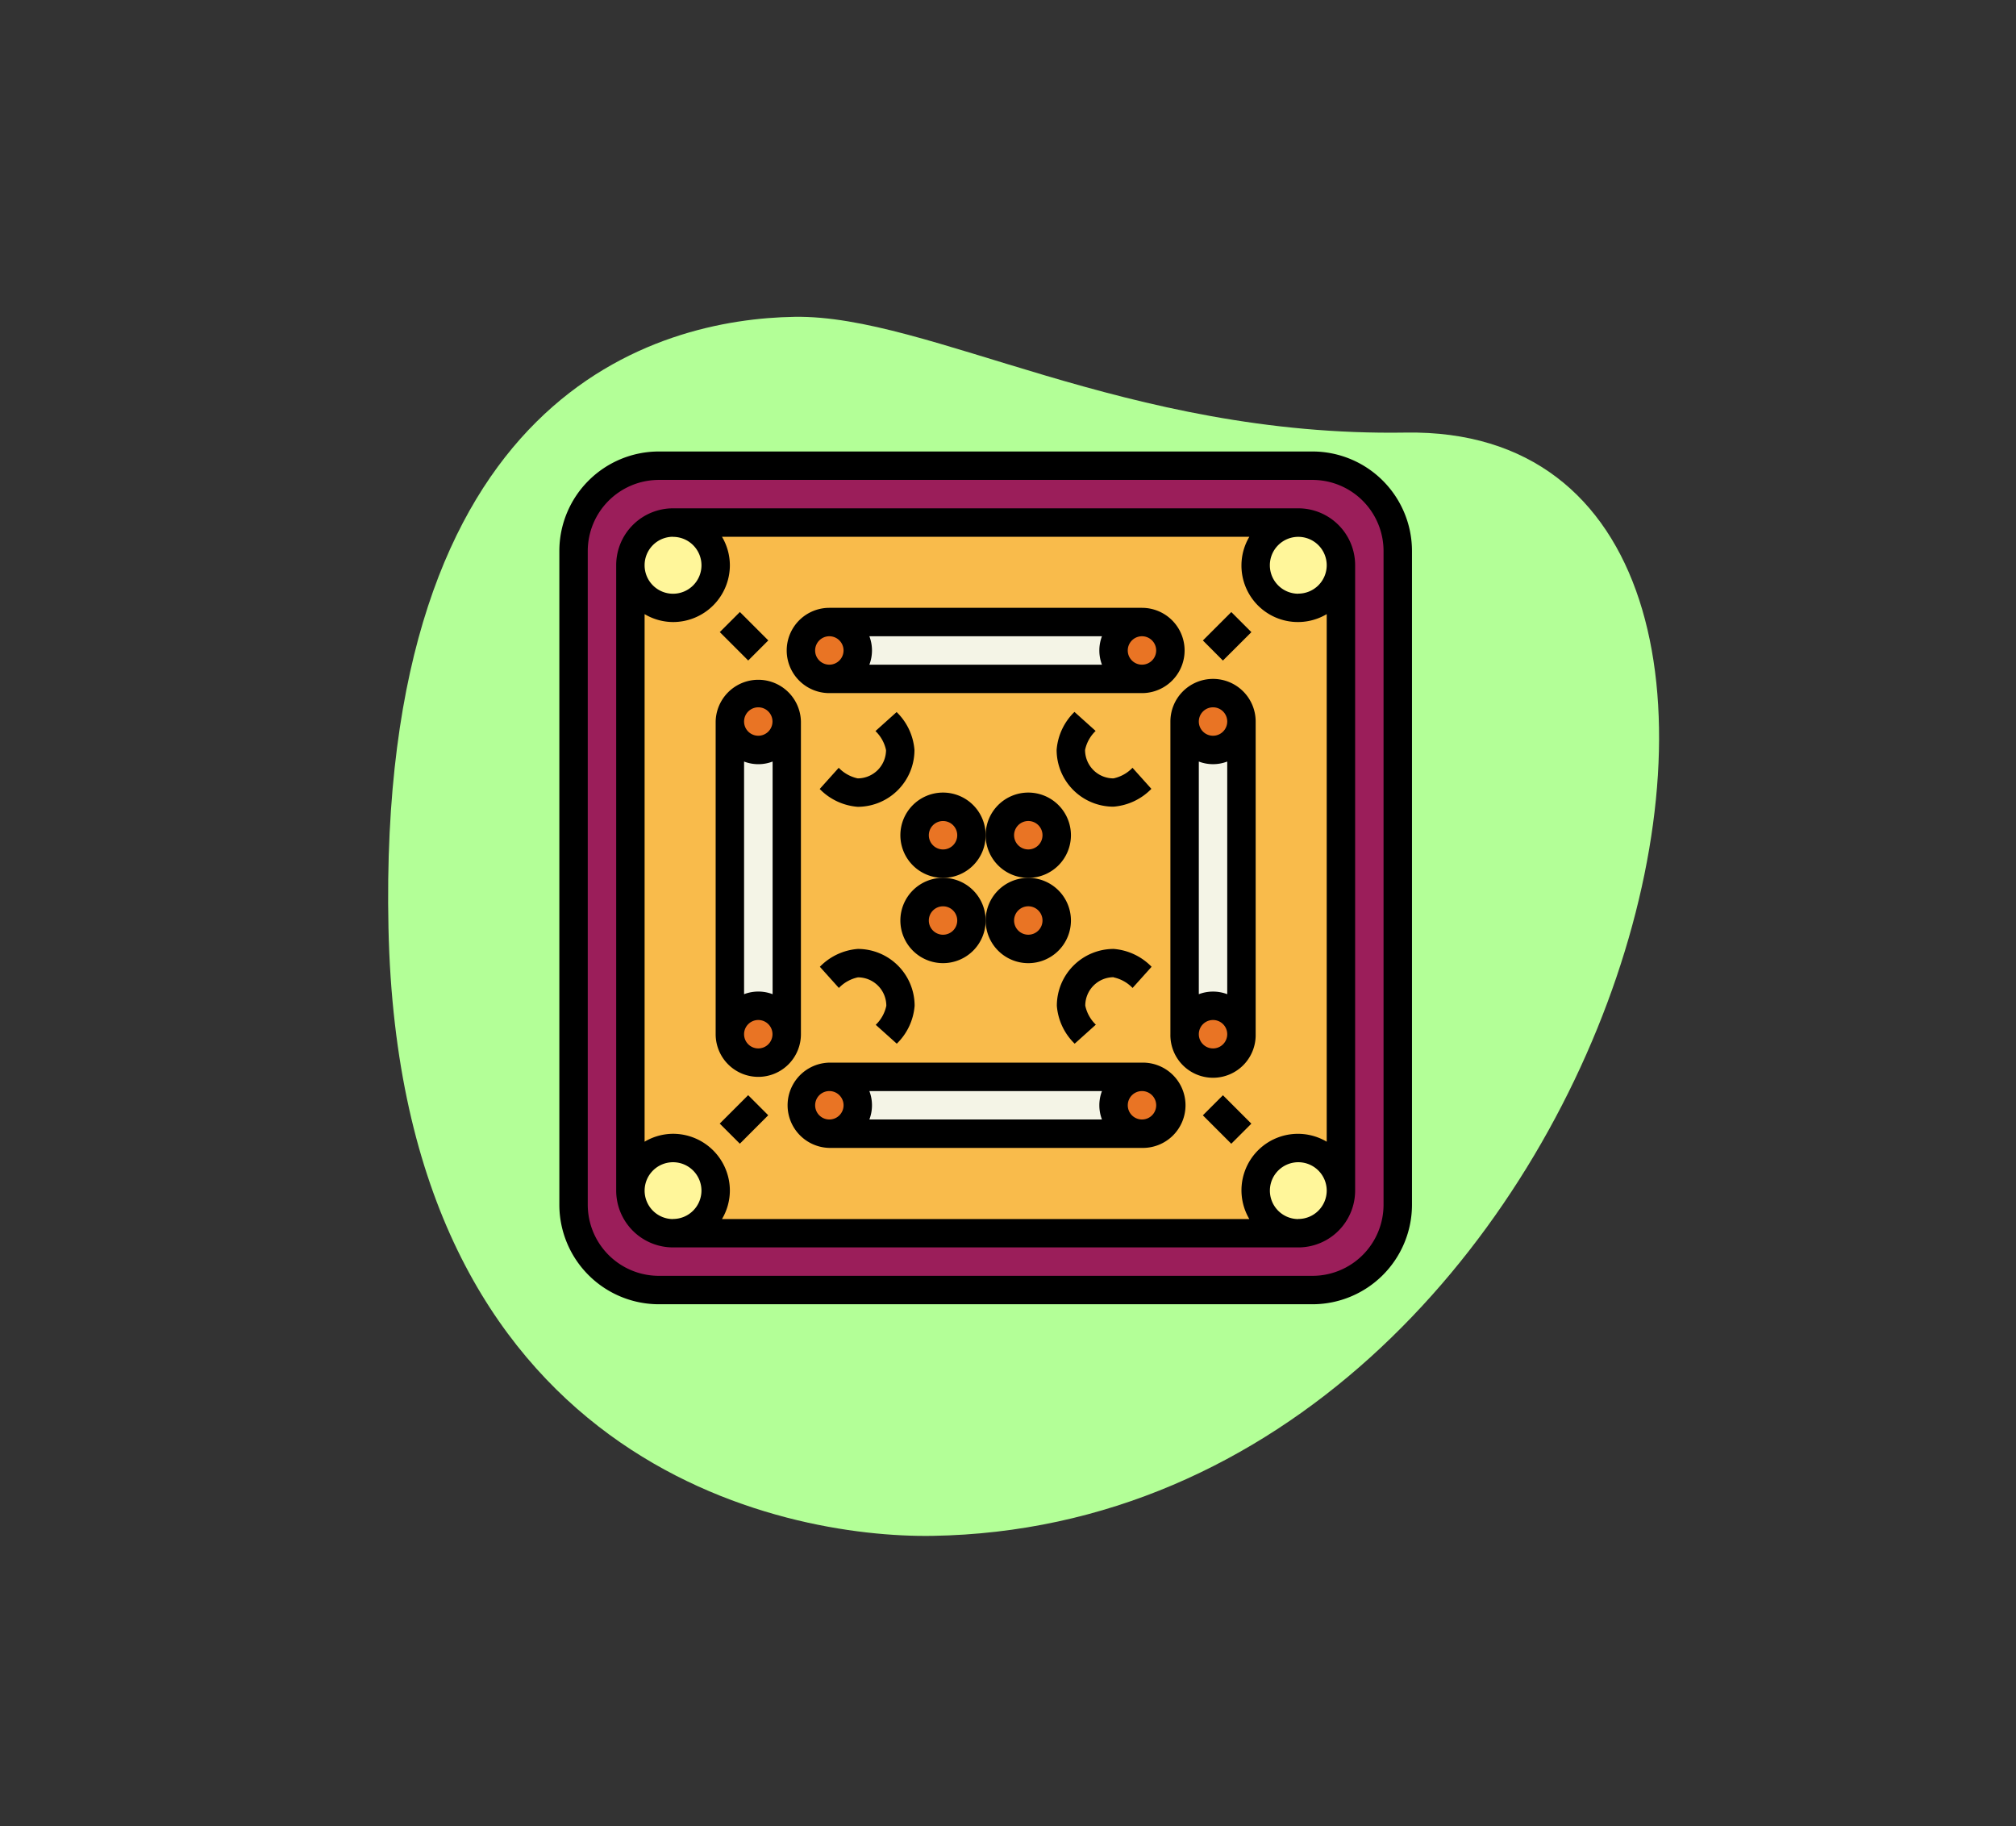 <svg xmlns="http://www.w3.org/2000/svg" xmlns:xlink="http://www.w3.org/1999/xlink" width="106" height="96" viewBox="0 0 106 96"><rect x="0" y="0" width="106" height="96" fill="#333333" stroke="none"/><defs><clipPath id="b"><rect width="106" height="96"/></clipPath></defs><g id="a" clip-path="url(#b)"><g transform="translate(-270 7)"><path d="M343.908,15.741c-14.75.238-25.025-6.2-32.132-6.085s-21.962,3.887-21.35,32.138,20.785,32.072,28.6,31.947C355.64,73.149,370.034,15.319,343.908,15.741Z" fill="#b3ff97"/><rect width="43.336" height="43.336" rx="4.483" transform="translate(300.157 17.482)" fill="#9b1e5a"/><rect width="37.359" height="37.359" rx="2.242" transform="translate(303.146 20.471)" fill="#f9bb4b"/><path d="M309.871,29.437h0a1.494,1.494,0,0,1,1.494,1.494V47.369a1.494,1.494,0,0,1-1.494,1.494h0a1.494,1.494,0,0,1-1.495-1.494V30.931A1.494,1.494,0,0,1,309.871,29.437Z" fill="#f4f4e6"/><path d="M333.78,29.437h0a1.494,1.494,0,0,1,1.495,1.494V47.369a1.494,1.494,0,0,1-1.495,1.494h0a1.494,1.494,0,0,1-1.494-1.494V30.931A1.494,1.494,0,0,1,333.78,29.437Z" fill="#f4f4e6"/><path d="M331.539,27.195h0a1.5,1.5,0,0,1-1.495,1.5H313.606a1.494,1.494,0,0,1-1.494-1.5h0a1.494,1.494,0,0,1,1.494-1.494h16.438A1.494,1.494,0,0,1,331.539,27.195Z" fill="#f4f4e6"/><path d="M331.539,51.1h0a1.494,1.494,0,0,1-1.495,1.494H313.606a1.494,1.494,0,0,1-1.494-1.494h0a1.494,1.494,0,0,1,1.494-1.494h16.438A1.494,1.494,0,0,1,331.539,51.1Z" fill="#f4f4e6"/><circle cx="2.242" cy="2.242" r="2.242" transform="translate(303.146 20.471)" fill="#fff69a"/><circle cx="2.242" cy="2.242" r="2.242" transform="translate(336.022 20.471)" fill="#fff69a"/><circle cx="2.242" cy="2.242" r="2.242" transform="translate(303.146 53.346)" fill="#fff69a"/><circle cx="2.242" cy="2.242" r="2.242" transform="translate(336.022 53.346)" fill="#fff69a"/><circle cx="1.494" cy="1.494" r="1.494" transform="translate(308.376 29.437)" fill="#e97424"/><circle cx="1.494" cy="1.494" r="1.494" transform="translate(308.376 45.875)" fill="#e97424"/><circle cx="1.494" cy="1.494" r="1.494" transform="translate(332.286 29.437)" fill="#e97424"/><circle cx="1.494" cy="1.494" r="1.494" transform="translate(332.286 45.875)" fill="#e97424"/><circle cx="1.494" cy="1.494" r="1.494" transform="translate(328.55 25.701)" fill="#e97424"/><circle cx="1.494" cy="1.494" r="1.494" transform="translate(312.112 25.701)" fill="#e97424"/><circle cx="1.494" cy="1.494" r="1.494" transform="translate(328.55 49.611)" fill="#e97424"/><circle cx="1.494" cy="1.494" r="1.494" transform="translate(312.112 49.611)" fill="#e97424"/><circle cx="1.494" cy="1.494" r="1.494" transform="translate(318.09 35.414)" fill="#e97424"/><circle cx="1.494" cy="1.494" r="1.494" transform="translate(322.573 35.414)" fill="#e97424"/><circle cx="1.494" cy="1.494" r="1.494" transform="translate(322.573 39.897)" fill="#e97424"/><circle cx="1.494" cy="1.494" r="1.494" transform="translate(318.09 39.897)" fill="#e97424"/><path d="M339.011,16.735H304.64a5.236,5.236,0,0,0-5.23,5.23v34.37a5.236,5.236,0,0,0,5.23,5.23h34.371a5.236,5.236,0,0,0,5.23-5.23V21.965A5.236,5.236,0,0,0,339.011,16.735Zm3.735,39.6a3.739,3.739,0,0,1-3.735,3.736H304.64a3.741,3.741,0,0,1-3.736-3.736V21.965a3.742,3.742,0,0,1,3.736-3.736h34.371a3.74,3.74,0,0,1,3.735,3.736Z"/><path d="M338.263,19.723H305.387a2.989,2.989,0,0,0-2.988,2.989V55.588a2.989,2.989,0,0,0,2.988,2.989h32.876a2.989,2.989,0,0,0,2.989-2.989V22.712A2.989,2.989,0,0,0,338.263,19.723Zm-32.876,1.5a1.495,1.495,0,1,1-1.494,1.494A1.494,1.494,0,0,1,305.387,21.218Zm0,35.864a1.494,1.494,0,1,1,1.495-1.494A1.494,1.494,0,0,1,305.387,57.082Zm32.876,0a1.494,1.494,0,1,1,1.495-1.494A1.494,1.494,0,0,1,338.263,57.082Zm1.495-4.067a2.969,2.969,0,0,0-4.068,4.067H307.961a2.955,2.955,0,0,0,.415-1.494,2.989,2.989,0,0,0-2.989-2.989,2.955,2.955,0,0,0-1.494.416V25.285a2.955,2.955,0,0,0,1.494.416,2.989,2.989,0,0,0,2.989-2.989,2.954,2.954,0,0,0-.415-1.494H335.69a2.954,2.954,0,0,0-.415,1.494,2.968,2.968,0,0,0,4.483,2.573Zm-1.495-28.808a1.495,1.495,0,1,1,1.495-1.5A1.494,1.494,0,0,1,338.263,24.207Z"/><path d="M309.871,49.611a2.241,2.241,0,0,0,2.241-2.242V30.931a2.242,2.242,0,0,0-4.483,0V47.369A2.242,2.242,0,0,0,309.871,49.611Zm0-19.427a.747.747,0,1,1-.748.747A.747.747,0,0,1,309.871,30.184Zm-.748,2.851a2.094,2.094,0,0,0,1.5,0v12.23a2.1,2.1,0,0,0-1.5,0Zm.748,13.587a.747.747,0,1,1-.748.747A.747.747,0,0,1,309.871,46.622Z"/><path d="M333.78,28.69a2.241,2.241,0,0,0-2.241,2.241V47.369a2.242,2.242,0,1,0,4.483,0V30.931A2.241,2.241,0,0,0,333.78,28.69Zm0,19.426a.747.747,0,1,1,.747-.747A.747.747,0,0,1,333.78,48.116Zm.747-2.851a2.1,2.1,0,0,0-1.494,0V33.035a2.091,2.091,0,0,0,1.494,0Zm-.747-13.587a.747.747,0,1,1,.747-.747A.747.747,0,0,1,333.78,31.678Z"/><path d="M313.606,29.437h16.438a2.241,2.241,0,1,0,0-4.483H313.606a2.241,2.241,0,0,0,0,4.483Zm16.438-2.989a.747.747,0,1,1-.747.747A.748.748,0,0,1,330.044,26.448Zm-14.333,0H327.94a2.1,2.1,0,0,0,0,1.494H315.711a2.1,2.1,0,0,0,0-1.494Zm-2.105,0a.747.747,0,1,1-.747.747A.748.748,0,0,1,313.606,26.448Z"/><path d="M330.044,48.863H313.606a2.242,2.242,0,0,0,0,4.483h16.438a2.242,2.242,0,1,0,0-4.483Zm-16.438,2.989a.747.747,0,1,1,.748-.747A.747.747,0,0,1,313.606,51.852Zm2.105,0a2.1,2.1,0,0,0,0-1.494H327.94a2.1,2.1,0,0,0,0,1.494Zm14.333,0a.747.747,0,1,1,.748-.747A.747.747,0,0,1,330.044,51.852Z"/><path d="M321.825,36.909a2.242,2.242,0,1,0-2.241,2.241,2.241,2.241,0,0,0,2.241-2.241Zm-2.241.747a.747.747,0,1,1,.747-.747A.747.747,0,0,1,319.584,37.656Z"/><path d="M324.067,39.15a2.242,2.242,0,1,0-2.242-2.241,2.241,2.241,0,0,0,2.242,2.241Zm0-2.989a.747.747,0,1,1-.747.748A.747.747,0,0,1,324.067,36.161Z"/><path d="M321.825,41.392a2.242,2.242,0,1,0,2.242-2.242A2.241,2.241,0,0,0,321.825,41.392Zm2.242-.748a.747.747,0,1,1-.747.748A.747.747,0,0,1,324.067,40.644Z"/><path d="M321.825,41.392a2.242,2.242,0,1,0-2.241,2.241A2.241,2.241,0,0,0,321.825,41.392Zm-2.988,0a.747.747,0,1,1,.747.747A.747.747,0,0,1,318.837,41.392Z"/><path d="M315.1,33.92a1.948,1.948,0,0,1-1-.557l-1,1.114a3.122,3.122,0,0,0,1.993.937,2.989,2.989,0,0,0,2.989-2.988,3.121,3.121,0,0,0-.938-1.993l-1.113,1a1.938,1.938,0,0,1,.556,1A1.494,1.494,0,0,1,315.1,33.92Z"/><path d="M329.546,33.363a1.948,1.948,0,0,1-1,.557,1.494,1.494,0,0,1-1.494-1.494,1.931,1.931,0,0,1,.556-1l-1.113-1a3.116,3.116,0,0,0-.938,1.993,2.988,2.988,0,0,0,2.989,2.988,3.122,3.122,0,0,0,1.993-.937Z"/><path d="M317.152,47.867a3.121,3.121,0,0,0,.938-1.992,2.989,2.989,0,0,0-2.989-2.989,3.118,3.118,0,0,0-1.993.938l1,1.113a1.948,1.948,0,0,1,1-.557,1.494,1.494,0,0,1,1.494,1.495,1.946,1.946,0,0,1-.556,1Z"/><path d="M328.55,44.38a1.948,1.948,0,0,1,1,.557l1-1.113a3.118,3.118,0,0,0-1.993-.938,2.989,2.989,0,0,0-2.989,2.989,3.116,3.116,0,0,0,.938,1.992l1.113-1a1.939,1.939,0,0,1-.556-1,1.494,1.494,0,0,1,1.494-1.495Z"/><path d="M307.846,26.229l1.056-1.056,1.494,1.494-1.056,1.056Z"/><path d="M333.247,26.67l1.494-1.494,1.056,1.056L334.3,27.726Z"/><path d="M333.245,51.633l1.056-1.056,1.494,1.494-1.056,1.056Z"/><path d="M307.843,52.068l1.494-1.494,1.056,1.056L308.9,53.124Z"/></g></g></svg>